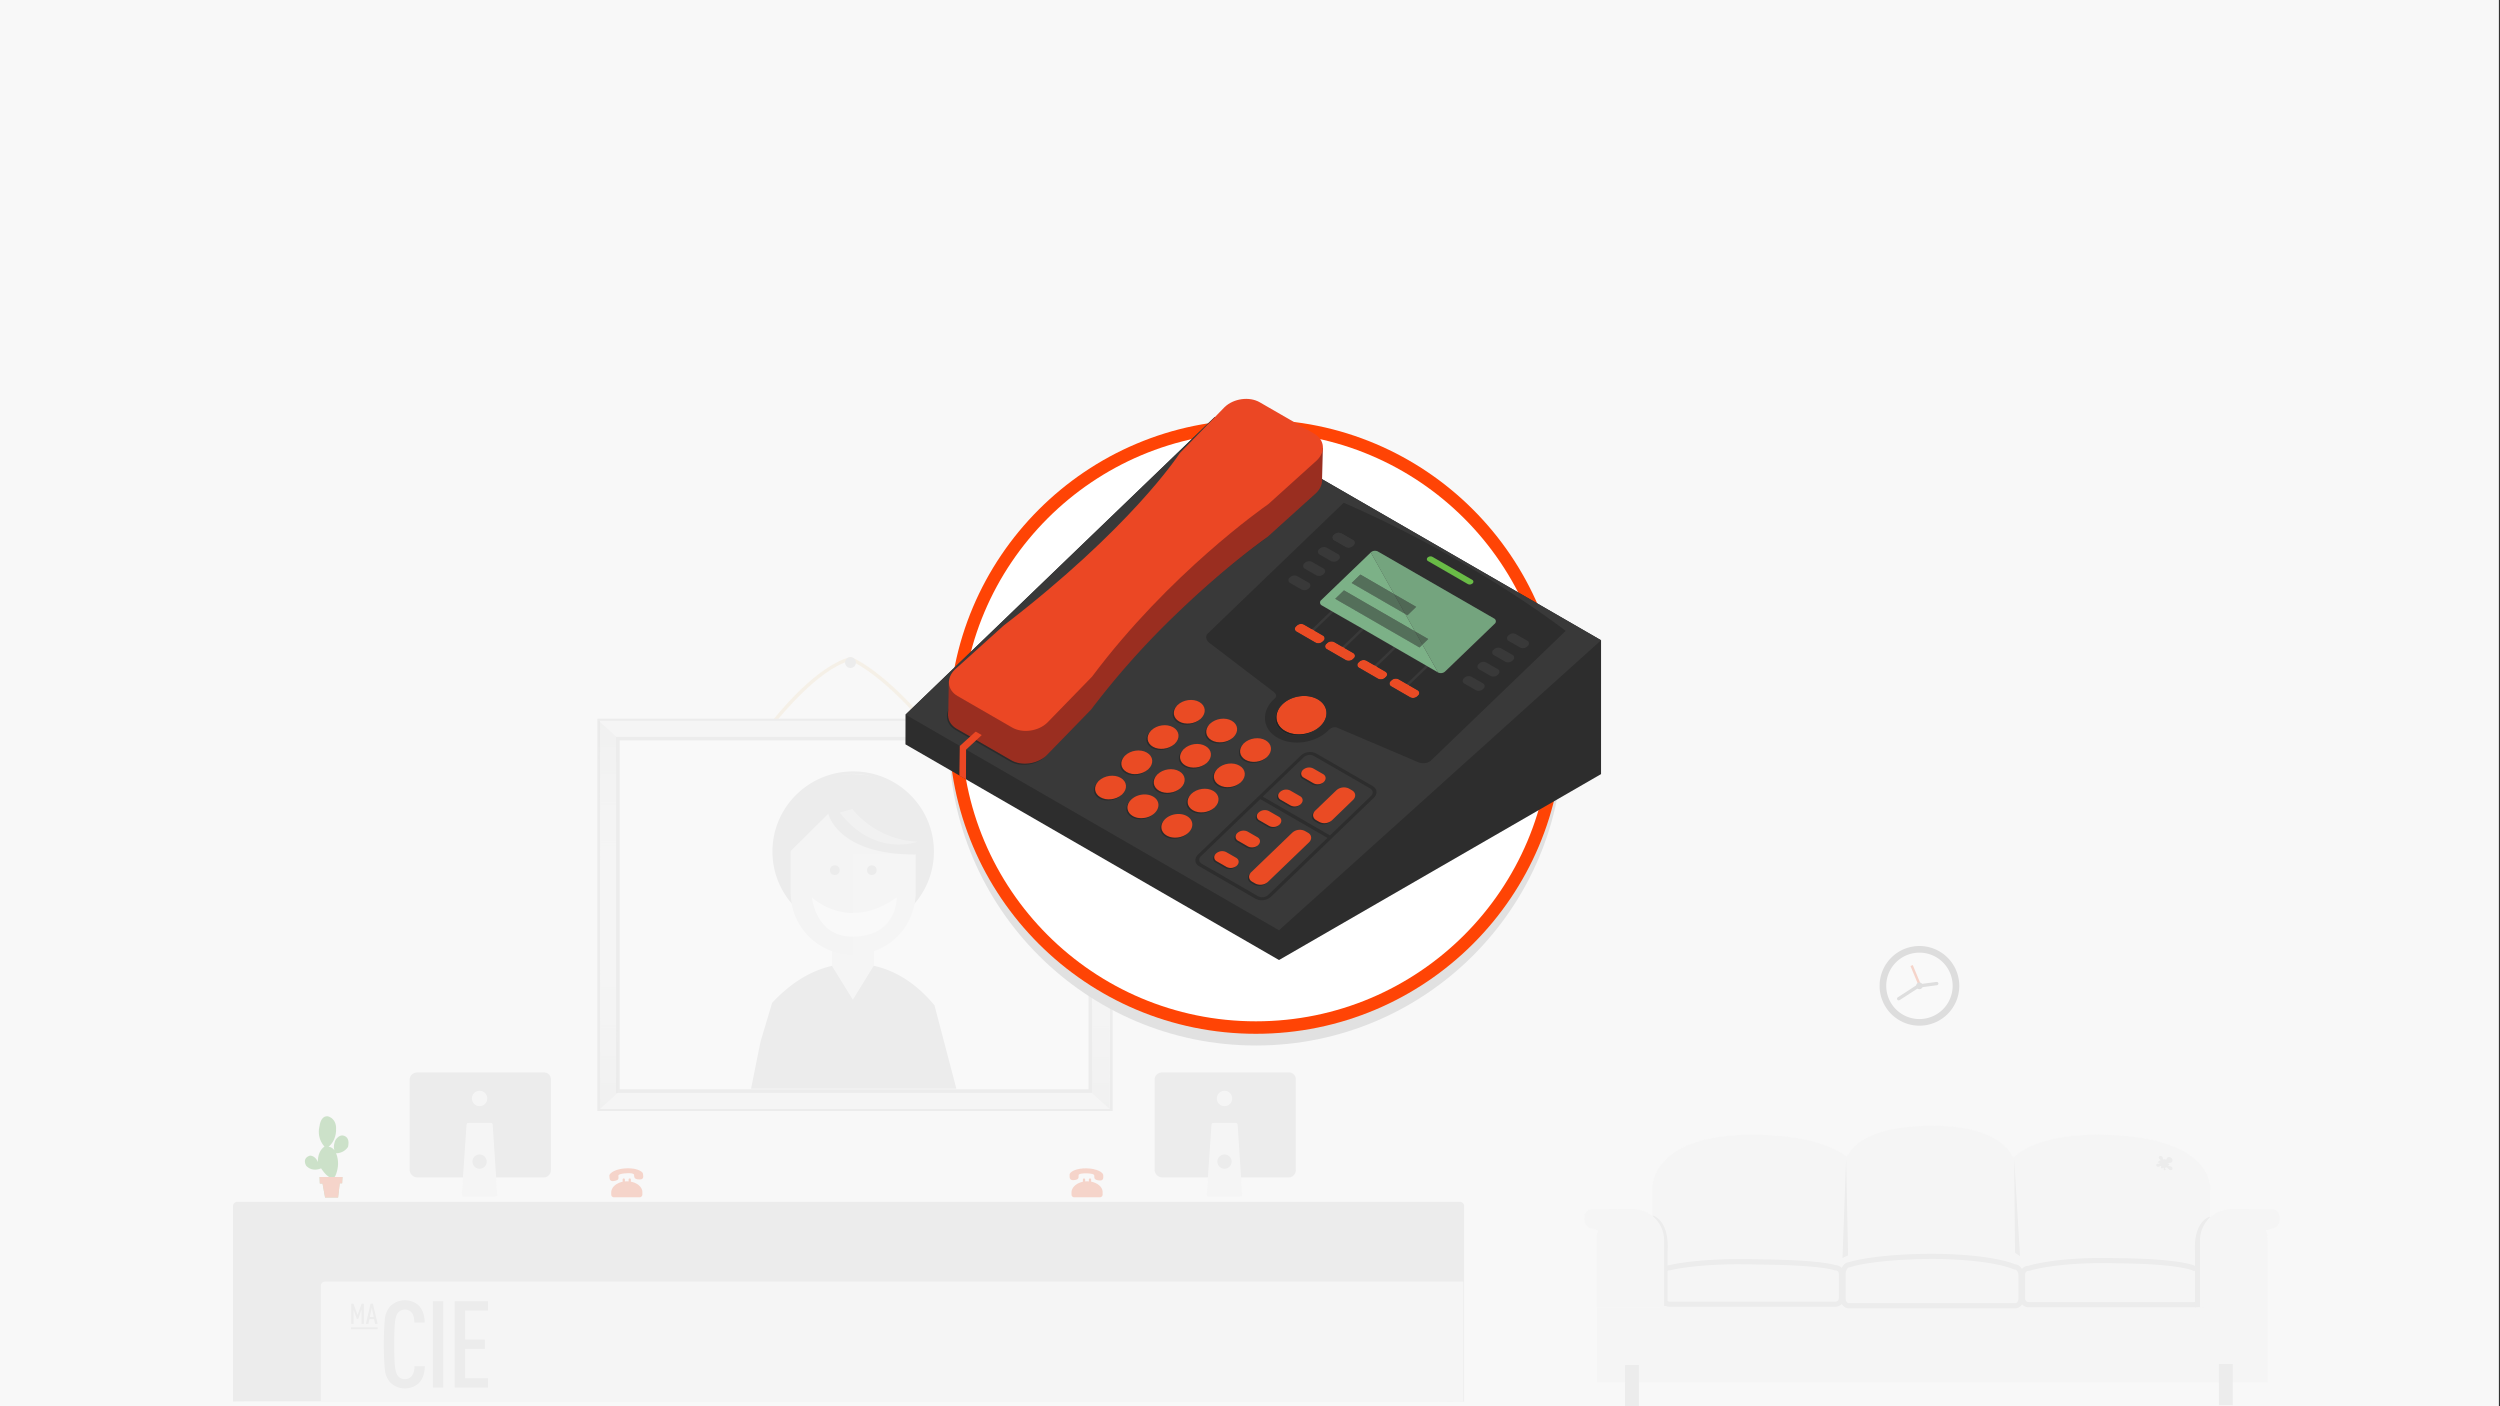 <svg data-name="Calque 1" xmlns="http://www.w3.org/2000/svg" xmlns:xlink="http://www.w3.org/1999/xlink" viewBox="0 0 1920 1080"><rect x="0" y="0" width="1920" height="1080" fill="#333333" stroke="none"/><defs><linearGradient id="a" x1="2925.11" y1="2950.86" x2="3066.39" y2="2950.86" gradientTransform="rotate(90 3083.975 712.355)" gradientUnits="userSpaceOnUse"><stop offset="0" stop-color="#979897"/><stop offset="1" stop-color="#d3d3d3" stop-opacity="0"/></linearGradient><linearGradient id="b" x1="4317.01" y1="2950.86" x2="4457.51" y2="2950.86" gradientTransform="matrix(0 -1 -1 0 3796.33 5168.88)" xlink:href="#a"/><linearGradient id="c" x1="4272.64" y1="-1680.73" x2="4413.15" y2="-1680.73" gradientTransform="rotate(-90 3636.355 1488.025)" xlink:href="#a"/><linearGradient id="d" x1="2969.61" y1="-1681.73" x2="3110.9" y2="-1681.73" gradientTransform="matrix(0 1 1 0 2148.33 -2416.12)" xlink:href="#a"/></defs><path fill="#f8f8f8" d="M-.86 0h1920v1080H-.86z"/><g opacity=".2"><path fill="#ededed" d="M1226.13 1003.84h515.43v57.93h-515.43z"/><path d="M201.46 1076.17l-22.48.2V926.24a3.27 3.27 0 0 1 3.27-3.27h938.91a3.27 3.27 0 0 1 3.27 3.27v150.13l-22.48-.2H201.46z" fill="#bebebe"/><path d="M268.87 1076.17h-22.45v-88.63a3.27 3.27 0 0 1 3.27-3.27h874.1v92.1l-22.46-.2H268.87z" style="isolation:isolate" fill="#ededed"/><path d="M279.5 1016.75h-1.88v-11.05l-2.46 7.26H274l-2.42-7.09v10.88h-1.88v-15.53h1.77l3.14 8.64 3.12-8.64h1.77v15.53zM290.05 1016.75h-2l-.74-3.66h-3.6l-.74 3.66h-2l3.62-15.53h1.81zm-3.07-5.34l-1.44-7.15-1.46 7.15H287zM326.28 1049.22q-.19 8.94-5.12 13.5a16.09 16.09 0 0 1-21.59-1.12 17.47 17.47 0 0 1-4-9.45 231.88 231.88 0 0 1 0-39.37 17.48 17.48 0 0 1 4-9.45 16 16 0 0 1 21.87-.84q4.56 4.47 4.75 13.22h-8q0-5-2-7.63a7 7 0 0 0-10.61.19q-1.68 2.33-2.23 7.21t-.56 17q0 12.1.56 17t2.23 7.21a6.94 6.94 0 0 0 10.61.09q2.14-2.7 2.14-7.54h8zM340.44 1065.6h-8v-66.26h8v66.27zM374.79 1065.6h-25.6v-66.26h25.6v7.17H357.2v22.24h15.17v7.17H357.2v22.52h17.59v7.17zM269.57 1019.4h20.51v1.5h-20.51z" fill="#bebebe"/><path d="M264.91 872.56l-.21-.1c-4.18-1.88-7.1 3.21-7.1 3.21-2.14 5.06-.68 7.79-.68 7.79-2.24-2.82-4.58-2.73-4.58-2.73 6.23-5.26 5.75-13.15 5.75-13.15.58-8.77-6.23-10.23-6.23-10.23-5.65-.68-6.43 7.4-6.43 7.4-2.43 9.93 3.8 15.78 3.8 15.78-5.94 4.29-5 12-5 12-2.34-5.36-6.23-5-6.23-5-6.43 2.14-2.82 7.79-2.82 7.79 5 5.26 11.39 1.95 11.39 1.95 2.58 3.78 4.63 5.73 6.23 6.65h-7.38l.19 5 2.09.07 1.95 10.7h10l1.26-10.89h1.84l.29-4.87h-6.14a2.75 2.75 0 0 0 .57-.71c4.48-9.93.58-17.53.58-17.53a10.88 10.88 0 0 0 9.16-4.77s1.98-6.22-2.3-8.36z" fill="#1e890e"/><path d="M252.83 903.94h-7.38l.19 5 2.09.07 1.95 10.7h10l1.26-10.89h1.84l.29-4.87h-10.24z" fill="#ed4614"/><path d="M989.68 823.6h-96.94c-3.18 0-6 2.27-6 5.45v69.45a6 6 0 0 0 6 5.78h96.93a5.58 5.58 0 0 0 5.53-5.78v-69.44a5.31 5.31 0 0 0-5.52-5.46z" fill="#bebebe"/><path d="M931.69 862.44c-1.16 0-1.27 1.6-1.27 1.6l-3.65 53.5a1.31 1.31 0 0 0 1.52 1.46h24.29c1.81 0 1.43-1.35 1.43-1.35l-3.52-53.9a1.44 1.44 0 0 0-1.58-1.35z" style="isolation:isolate" fill="#ededed"/><circle cx="940.42" cy="892.11" r="5.5" fill="#bebebe"/><circle cx="940.42" cy="843.62" r="5.9" style="isolation:isolate" fill="#ededed"/><path d="M417.57 823.6h-96.93c-3.18 0-6 2.27-6 5.45v69.45a6 6 0 0 0 6 5.78h96.93a5.58 5.58 0 0 0 5.52-5.78v-69.44a5.31 5.31 0 0 0-5.52-5.46z" fill="#bebebe"/><path d="M359.58 862.44c-1.16 0-1.28 1.6-1.28 1.6l-3.65 53.5a1.31 1.31 0 0 0 1.52 1.46h24.29c1.81 0 1.43-1.35 1.43-1.35l-3.52-53.9a1.44 1.44 0 0 0-1.58-1.35z" style="isolation:isolate" fill="#ededed"/><circle cx="368.32" cy="892.11" r="5.5" fill="#bebebe"/><circle cx="368.32" cy="843.62" r="5.9" style="isolation:isolate" fill="#ededed"/><path d="M847.28 902.48c0-2.11-5.1-5.11-13-5.21s-12.87 2.77-12.84 4.88c0 1.83-.41 4.54 3.4 4.18s3.54-1.77 3.51-3.65c0-1.32 3.07-1.57 6-1.53s6 .37 6.05 1.69c0 1.89-.19 3.29 3.64 3.74s3.27-2.27 3.24-4.1z" fill="#ed4614"/><path d="M838 907.54v-1.65a.87.87 0 0 0-1.75 0v1.43c-.44 0-.88-.05-1.33-.05s-1 0-1.51.07v-1.44a.87.87 0 1 0-1.75 0v1.7c-5 1-8.74 4.37-8.75 8.16v1.66a2.1 2.1 0 0 0 2.1 2.1h19.71a2.1 2.1 0 0 0 2.1-2.1v-1.87c-.01-3.84-3.75-7.06-8.82-8.01zM493.81 901.56c-.19-2.1-5.46-4.73-13.35-4.26s-12.64 3.7-12.46 5.78c.16 1.82-.09 4.55 3.69 3.92s3.41-2 3.24-3.9c-.12-1.31 2.95-1.79 5.87-2s6-.07 6.16 1.25c.17 1.88 0 3.29 3.9 3.47s3.14-2.44 2.95-4.26z" fill="#ed4614"/><path d="M484.51 907.54v-1.65a.87.87 0 1 0-1.75 0v1.43c-.44 0-.88-.05-1.33-.05s-1 0-1.51.07v-1.44a.87.87 0 1 0-1.75 0v1.7c-5 1-8.74 4.37-8.75 8.16v1.66a2.1 2.1 0 0 0 2.1 2.1h19.71a2.1 2.1 0 0 0 2.1-2.1v-1.87c0-3.84-3.74-7.06-8.82-8.01z" fill="#ed4614"/><path d="M1268.86 913.46v74a24.14 24.14 0 0 0 24.14 24.14h115a24.14 24.14 0 0 0 24.14-24.14v-74s4.84-41.09-84.58-42c-81.66-.75-78.7 42-78.7 42z" fill="#ededed"/><path d="M1416.3 907.49v75.71c0 13.63 10.81 24.69 24.14 24.69H1525c13.33 0 24.14-11.05 24.14-24.69v-75.71s9.34-42.92-65-42.92c-81.66 0-67.84 42.92-67.84 42.92z" fill="#ededed"/><path d="M1534.08 913.46v74a24.14 24.14 0 0 0 24.14 24.14h115a24.14 24.14 0 0 0 24.14-24.14v-74s4.84-41.09-84.58-42c-81.66-.75-78.7 42-78.7 42z" fill="#ededed"/><path fill="#bebebe" d="M1248.02 1048.36h10.68V1080h-10.68zM1704.08 1047.57h10.68v31.64h-10.68z"/><path d="M1474.13 726.53a30.6 30.6 0 1 1-30.6 30.6 30.6 30.6 0 0 1 30.6-30.6z" fill="#747172" fill-rule="evenodd"/><path d="M1474.13 731.63a25.5 25.5 0 1 1-25.5 25.5 25.5 25.5 0 0 1 25.5-25.5z" fill="#fff" fill-rule="evenodd"/><path d="M1467.23 741.87l1.77-.73 6.61 15.89-1.77.73z" fill="#ed4614" fill-rule="evenodd"/><path d="M1474.13 754.58a2.55 2.55 0 1 1-2.55 2.55 2.55 2.55 0 0 1 2.55-2.55z" fill="#767676" fill-rule="evenodd"/><path d="M1487.24 754.12l-11.37 1.52a1.28 1.28 0 0 0 .34 2.53l11.37-1.52a1.27 1.27 0 1 0-.34-2.53zm-15.83 2.82l-13.9 9a1.27 1.27 0 0 0 1.39 2.14l13.9-9a1.27 1.27 0 1 0-1.39-2.15z" fill="#767676" fill-rule="evenodd"/><path fill="#bebebe" d="M1417.82 889.33l1.52 74.78-4.32 2.05 2.8-76.83zM1546.88 889.24l4.51 75.56-3.88-2.72-.63-72.84zM1668.26 898.25a1.6 1.6 0 0 0-.53-2.17l-.26-.17a1.88 1.88 0 0 0-.81-.22l-1.37-.37a1.62 1.62 0 0 0-.06-.43h.07a.67.67 0 0 0 .7-.76 1 1 0 0 0-1.13-.48l-.25.07-.07-.19 1.87-.46a2.11 2.11 0 0 0 1.29-.32 1.76 1.76 0 0 0 .46-.43 2.31 2.31 0 0 0-.77-3.15 2.37 2.37 0 0 0-3.08 0v.06l-.11.13a1.75 1.75 0 0 0-.29.62l-.38.72-.12-.1a1.6 1.6 0 0 0-2 0l-.39-1.09a1.75 1.75 0 0 0-.75-1.4 1.54 1.54 0 0 0-2.16.12 1.4 1.4 0 0 0 .05 1.62 2 2 0 0 0 .46.48h.06l.89.89a1.14 1.14 0 0 0-1.32.32.94.94 0 0 0-.13.26c-.71.2-1.17.51-1.08.78a1.52 1.52 0 0 0 1.35.39l.15.16a1 1 0 0 0-.11.61h-1.26a1.32 1.32 0 0 0-.31 0 1 1 0 0 0-.68.4 1.26 1.26 0 0 0 .42 1.72 1.39 1.39 0 0 0 1.42.19l1.34-.63a3.78 3.78 0 0 0 .48.53.94.94 0 0 0 .1 1.27 1 1 0 0 0 1.3-.36v-.07a3.43 3.43 0 0 0 .49.11v1a.66.66 0 0 0 0 .23.88.88 0 0 0 .5.59.65.65 0 0 0 .92-.3.69.69 0 0 0-.09-.6l-.54-.91a2.66 2.66 0 0 0 1.07-.34 1.77 1.77 0 0 0 .46 0l1.59 1.4a2 2 0 0 0 .35.33l.1.07a1.57 1.57 0 0 0 2.16-.12zM1336.91 967v4c4.56 0 9.3.07 14.07.21h.09c45.08.36 56.36 3.91 57.19 4.2l.62.27h.82a2.61 2.61 0 0 1 2.51 2.69v18.59a2.61 2.61 0 0 1-2.51 2.69h-127.62a2.61 2.61 0 0 1-2.51-2.69v-18.64a2.61 2.61 0 0 1 2.51-2.69h.53l.51-.14c.17 0 17.34-4.54 53.79-4.54v-4m0 0c-37.4 0-54.82 4.68-54.82 4.68a6.6 6.6 0 0 0-6.51 6.69v18.59a6.6 6.6 0 0 0 6.51 6.69h127.61a6.6 6.6 0 0 0 6.51-6.69v-18.59a6.6 6.6 0 0 0-6.51-6.69s-10.42-4.07-58.6-4.46q-7.52-.22-14.19-.21z"/><path d="M1483.84 966.83c46.17.4 61.9 7.67 62 7.74l.84.42h.94c.94 0 2.51 2 2.51 4.08v18.63c0 1.7-1.15 3.13-2.51 3.13H1420c-1.36 0-2.51-1.44-2.51-3.13v-19.82c0-2.39 1.81-4.56 2.51-4.56h.7l.65-.23c5.75-2 26.2-6 62.45-6.25m0-4c-46.91.36-63.81 6.49-63.81 6.49-3.6 0-6.51 4.62-6.51 8.56v19.81c0 3.94 2.92 7.13 6.51 7.13h127.61c3.6 0 6.51-3.19 6.51-7.13v-18.63c0-3.94-2.92-8.08-6.51-8.08 0 0-15.63-7.74-63.81-8.15z" fill="#bebebe"/><path d="M1615 970.09c3.83 0 7.8.06 11.78.18h.09c44.16.35 56 5 56.82 5.36l.74.43h1.07a2.6 2.6 0 0 1 2.51 2.68v18.55a2.6 2.6 0 0 1-2.51 2.68h-127.65a2.6 2.6 0 0 1-2.51-2.68v-18.55a2.6 2.6 0 0 1 2.51-2.68h.64l.61-.2c.18-.06 18-5.77 55.86-5.77m0-4c-39 0-57.11 6-57.11 6a6.6 6.6 0 0 0-6.51 6.68v18.55a6.6 6.6 0 0 0 6.51 6.68h127.61a6.6 6.6 0 0 0 6.51-6.68v-18.58a6.6 6.6 0 0 0-6.51-6.68s-10.42-5.4-58.6-5.79q-6.25-.18-11.9-.18zM1269.28 933.53c.9 0 13.12 4.1 11.39 28.27v41.3l-10.42-.22z" fill="#bebebe"/><path d="M1253.89 928.48h-4.92c-4.89.05-16.07.16-25.81.16-6.48 0-6.4 5.86-6.4 5.86s-1.19 7.6 5.75 9.12a30.39 30.39 0 0 1 4.73 1.34 24.11 24.11 0 0 0-1.23 7.63v51.22h52v-51.19a24.14 24.14 0 0 0-24.12-24.14z" style="isolation:isolate" fill="#ededed"/><path d="M1697.17 934.41c-.9 0-13.12 4.1-11.39 28.27V1004l10.42-.22z" fill="#bebebe"/><path d="M1750.87 934.53s.08-5.86-6.4-5.86c-9.75 0-20.92-.11-25.81-.16h-4.92a24.14 24.14 0 0 0-24.14 24.14v51.22h52v-51.25a24.1 24.1 0 0 0-1.23-7.63 30.4 30.4 0 0 1 4.73-1.34c6.97-1.52 5.77-9.12 5.77-9.12z" style="isolation:isolate" fill="#ededed"/><path d="M586.06 566.36a1.34 1.34 0 0 1-1.09-2.11c1.47-2.06 36.28-50.69 67.86-59.63a1.34 1.34 0 0 1 .85 0c1.11.43 27.51 11.08 65.62 59.23a1.34 1.34 0 1 1-2.1 1.66c-35.15-44.41-60.63-56.7-64.09-58.23-30.57 9-65.61 58-66 58.47a1.34 1.34 0 0 1-1.05.61z" fill="#ecd2a6"/><path fill="#fff" d="M470.64 560.15h373.17v282.28H470.64z"/><path d="M854.51 552H458.77v301.32h395.74V552zM470.77 840.82V564.5h369.36v276.32H470.77z" fill="#bebebe"/><path d="M848.33 556.31H463.58V849h384.75V556.31zM475.95 836.62v-268H836v268H476z" fill="#bebebe"/><path d="M852.45 553.56H460.83v298.18h391.62V553.56zM473.2 839.37V565.93h365.51v273.44H473.2z" style="isolation:isolate" fill="#ededed"/><path d="M852.29 694.78V553.49l-13.66 12.37v128.92h13.66z" opacity=".3" fill="url(#a)"/><path d="M838.63 711.37V839.5l13.66 12.37v-140.5h-13.66z" opacity=".3" fill="url(#b)"/><path d="M460.77 711.24v140.5l13.66-12.37V711.24h-13.66z" opacity=".3" fill="url(#c)"/><path d="M473.43 694.78V565.86l-13.66-12.37v141.29h13.66z" opacity=".3" fill="url(#d)"/><circle cx="653.2" cy="508.87" r="4.16" fill="#bebebe"/><path d="M569 804.55a2 2 0 0 1 0-.2c-.08.22-.07.27 0 .2zM734.48 836.1l-16.79-64C704.42 756.05 684 740 655 740c-27.06 0-47.7 14.78-62 30.2l-8.8 29.4c-2.59 12.28-7.26 36.34-7.43 36.5h157.71zM717.24 654c0 34-27.76 61.55-62 61.55s-62-27.56-62-61.55 27.76-61.56 62-61.56 62 27.56 62 61.56z" fill="#bebebe"/><path d="M639 721.85l-.09 19.91 16.07 26 16.36-26.58-.09-17.69z" fill="#ededed"/><path d="M703.24 685.6a47.83 47.83 0 0 1-48 47.65 47.83 47.83 0 0 1-48-47.65V642a47.83 47.83 0 0 1 48-47.65 47.83 47.83 0 0 1 48 47.65v43.6z" fill="#ededed"/><path d="M655.24 594.39a47.83 47.83 0 0 0-48 47.66v43.55a47.84 47.84 0 0 0 47.62 47.65v-77.31h48.39V642a47.83 47.83 0 0 0-48-47.66" style="isolation:isolate" fill="#313030" opacity=".05"/><path d="M606.8 654l29.34-29.12s6.66 31.41 66.66 31.41c5 0 7.4-61.81-48.82-61.81S606.8 654 606.8 654z" fill="#bebebe"/><path d="M654.63 621.31s17.12 23.72 50 25.11c0 0-32.39 12.56-59.69-22.32z" style="isolation:isolate" fill="#fff" opacity=".4"/><path d="M623.55 689.18s28 27 65.15 0c0 0 .69 30.16-34.39 30.16-28.09 0-30.76-30.16-30.76-30.16z" fill="#fff"/><circle cx="669.57" cy="668.29" r="3.7" fill="#bebebe"/><circle cx="641.13" cy="668.29" r="3.7" fill="#bebebe"/></g><circle cx="964.53" cy="567.11" r="235.84" fill="#e1e1e1"/><circle cx="964.53" cy="558.12" r="235.84" fill="#ff4405"/><circle cx="964.53" cy="558.12" r="226.25" fill="#fff"/><path fill="#2d2d2d" d="M695.45 548.86l-.06 22.81 286.89 165.64 247.32-142.79.01-102.81-296.79-171.35-237.37 228.5z"/><path fill="#393939" d="M695.43 548.81l286.85 165.65 247.33-222.75-296.79-171.35-237.39 228.45z"/><path d="M843.36 443c43-41.48 60.31-67.59 61.22-69l34.34-35.27.58-.53-34 34.91c-.92 1.4-18.45 27.89-62.14 69.89zM1009.76 379.64l-37.23 33.6C971 414.33 941.4 435 903.4 471.52c38.42-37 68.47-58.06 70.06-59.17l36.86-33.26z" opacity=".251"/><path d="M1008.74 358.3c8 4.62 8.88 13.78 1.95 20.45l-37.23 33.6c-1.58 1.11-31.64 22.13-70.05 59.17A617.41 617.41 0 0 0 838 544.91l-34.33 35.27-.58.53c-7 6.22-18.69 7.67-26.47 3.18l-41.86-24.16c-7.79-4.5-8.82-13.29-2.49-19.9l.55-.55 37.23-33.59A878.06 878.06 0 0 0 843.36 443c43.69-42 61.22-68.46 62.15-69.85l34-34.91c7.28-7 19.39-8.69 27.39-4.06z" fill="#9a2e20"/><path d="M803.11 580.71l-.35.36c-6.93 6.67-19 8.33-27.05 3.71l-41.86-24.16c-8-4.62-8.87-13.78-1.94-20.45l.38-.34c-6.33 6.61-5.3 15.4 2.49 19.9l41.86 24.16c7.78 4.49 19.46 3.04 26.47-3.18z" opacity=".251"/><path fill="#eb4724" d="M741.86 598.61l-5.07-2.93.33-22.76 29.47-26.76 4.5 2.47-29.13 27.08-.1 22.9z"/><path d="M1172.91 492a2.44 2.44 0 0 1 .38 4.1l-.42.4a4.82 4.82 0 0 1-5.43.75l-8.73-5a2.44 2.44 0 0 1-.38-4.1l.42-.4a4.82 4.82 0 0 1 5.43-.75zM1016.37 436.54a2.44 2.44 0 0 1 .39 4.11l-.42.41a4.82 4.82 0 0 1-5.43.74l-8.73-5a2.44 2.44 0 0 1-.4-4.1l.42-.41a4.83 4.83 0 0 1 5.43-.75zM1005 447.45a2.44 2.44 0 0 1 .39 4.11l-.42.4a4.82 4.82 0 0 1-5.43.74l-8.73-5a2.44 2.44 0 0 1-.4-4.1l.42-.4a4.83 4.83 0 0 1 5.43-.75z" fill="#393939"/><path d="M1088.74 530.06a2.44 2.44 0 0 1 .39 4.1l-.63.61a4.83 4.83 0 0 1-5.43.75l-14.55-8.4a2.45 2.45 0 0 1-.38-4.11l.63-.61a4.83 4.83 0 0 1 5.43-.74z" fill="#ea4b24"/><path d="M998.56 617.9a5.29 5.29 0 0 1-.43.46 7 7 0 0 1-7.92 1.08l-7.52-4.34c-2.34-1.35-2.6-4-.57-6a5.85 5.85 0 0 1 .5-.43 3.49 3.49 0 0 0 1 5.52l7.52 4.34a7.06 7.06 0 0 0 7.42-.63z" opacity=".251"/><path fill="#393939" d="M1096.77 512.06l-14.7 14.14-1.69-.97 14.7-14.15 1.69.98z"/><path d="M880.8 578c5 2.86 5.5 8.53 1.21 12.65l-.48.44c-4.35 3.76-11.49 4.62-16.27 1.86s-5.44-8.12-1.64-12.2l.45-.45c4.29-4.16 11.78-5.19 16.73-2.3z" fill="#ea4b24"/><g style="isolation:isolate"><path d="M860.64 597.37c5 2.86 5.5 8.53 1.21 12.65l-.48.44c-4.35 3.76-11.49 4.62-16.27 1.86s-5.44-8.12-1.64-12.2l.45-.45c4.29-4.13 11.78-5.16 16.73-2.3z" fill="#ea4b24"/><path d="M861.37 610.46l-.45.45c-4.29 4.13-11.79 5.16-16.75 2.3s-5.49-8.53-1.2-12.66l.48-.44c-3.8 4.08-3.13 9.44 1.64 12.2s11.91 1.92 16.28-1.85zM886.29 624.85l-.45.45c-4.29 4.13-11.79 5.16-16.75 2.3s-5.49-8.53-1.2-12.66l.48-.44c-3.8 4.08-3.13 9.44 1.64 12.2s11.92 1.91 16.28-1.85z" opacity=".251"/></g><path d="M982.19 633.66a5.29 5.29 0 0 1-.43.46 7 7 0 0 1-7.92 1.09l-7.52-4.34c-2.34-1.35-2.6-4-.57-6a5.85 5.85 0 0 1 .5-.43 3.5 3.5 0 0 0 1 5.53l7.52 4.34a7.07 7.07 0 0 0 7.42-.65z" opacity=".251"/><g style="isolation:isolate"><path d="M1027.71 425.63a2.44 2.44 0 0 1 .39 4.11l-.42.4a4.83 4.83 0 0 1-5.43.75l-8.73-5a2.44 2.44 0 0 1-.39-4.11l.42-.4a4.83 4.83 0 0 1 5.43-.75zM1024.02 470.06l-14.7 14.14-1.7-.98 14.7-14.14 1.7.98z" fill="#393939"/><path fill="#546f5a" d="M1070.71 456.29l8.57 15.29-41.23-23.8 6.72-6.47 25.94 14.98z"/><path fill="#506855" d="M1087.7 466.1l-6.72 6.46-1.7-.98-8.57-15.29 16.99 9.81z"/><path d="M1016 488.05a2.44 2.44 0 0 1 .4 4.1l-.63.61a4.84 4.84 0 0 1-5.44.75l-14.55-8.4a2.45 2.45 0 0 1-.38-4.11l.63-.61a4.84 4.84 0 0 1 5.43-.74z" fill="#ea4b24"/><path fill="#393939" d="M1047.3 483.5l-14.7 14.14-1.7-.98 14.7-14.14 1.7.98z"/><path fill="#546f5a" d="M1086.76 484.95l5.7 10.17-2.26 2.17-64.75-37.38 6.73-6.47 54.58 31.51z"/><path d="M1039.27 501.49a2.44 2.44 0 0 1 .4 4.1l-.63.61a4.84 4.84 0 0 1-5.44.75l-14.55-8.4a2.44 2.44 0 0 1-.38-4.11l.63-.61a4.83 4.83 0 0 1 5.42-.74z" fill="#ea4b24"/><path fill="#393939" d="M1072.04 497.78l-14.7 14.14-1.7-.98 14.7-14.14 1.7.98z"/><path d="M1064 515.77a2.44 2.44 0 0 1 .4 4.1l-.63.61a4.84 4.84 0 0 1-5.44.75l-14.54-8.4a2.45 2.45 0 0 1-.38-4.11l.63-.61a4.83 4.83 0 0 1 5.43-.74z" fill="#ea4b24"/><path d="M1161.57 502.91a2.44 2.44 0 0 1 .38 4.1l-.42.4a4.82 4.82 0 0 1-5.43.75l-8.73-5a2.44 2.44 0 0 1-.38-4.1l.42-.4a4.82 4.82 0 0 1 5.43-.75zM1150.23 513.82a2.44 2.44 0 0 1 .38 4.1l-.42.41a4.82 4.82 0 0 1-5.42.74l-8.73-5a2.44 2.44 0 0 1-.39-4.1l.42-.41a4.82 4.82 0 0 1 5.43-.75zM1138.89 524.74a2.44 2.44 0 0 1 .38 4.1l-.42.4a4.81 4.81 0 0 1-5.42.74l-8.73-5a2.43 2.43 0 0 1-.39-4.1l.42-.4a4.82 4.82 0 0 1 5.43-.75z" fill="#393939"/><path d="M1012.15 537.11c8 4.64 8.9 13.84 1.94 20.53l-.47.44c-7 6.33-18.82 7.82-26.68 3.29s-8.86-13.42-2.4-20.08l.45-.45c6.96-6.69 19.12-8.37 27.16-3.73z" fill="#ea4b24"/><path d="M1013.62 558.08l-.45.45c-7 6.69-19.11 8.37-27.15 3.72s-8.91-13.83-1.95-20.53l.47-.44c-6.46 6.65-5.45 15.54 2.4 20.08s19.66 3.05 26.68-3.28z" fill="#222"/><path d="M1120.69 431c50.51 29.16 80.2 52.31 81.76 53.53l-103.53 99.62c-3.81 3.29-9 1.54-9.27 1.44l-62.1-26.48c-3.85-1.9-6.82 1.3-7 1.46s-.41.41-.62.62c-10 9.6-27.4 12-38.91 5.34s-12.77-19.82-2.79-29.42c.28-.27.59-.51.89-.78 2.7-2.67-1.26-5.25-1.47-5.38l-49.15-37.48c-3.5-3-1.63-6.21-1.53-6.37l105-101a885.36 885.36 0 0 1 88.72 44.9zm-10.85 84.77l38-36.57a2.44 2.44 0 0 0-.38-4.11l-89.24-51.52a4.83 4.83 0 0 0-5.44.75l-38 36.57a2.44 2.44 0 0 0 .39 4.11l7.15 4.13-14.7 14.15-6.18-3.57a4.84 4.84 0 0 0-5.43.74l-.63.61a2.45 2.45 0 0 0 .38 4.11l14.55 8.4a4.84 4.84 0 0 0 5.44-.75l.63-.61a2.44 2.44 0 0 0-.4-4.1l-6.67-3.85 14.7-14.15 21.58 12.46-14.7 14.15-6.18-3.57a4.83 4.83 0 0 0-5.42.74l-.63.61a2.44 2.44 0 0 0 .38 4.11l14.55 8.4a4.84 4.84 0 0 0 5.44-.75l.63-.61a2.44 2.44 0 0 0-.4-4.1l-6.66-3.85 14.7-14.15 23 13.3-14.7 14.15-6.18-3.57a4.83 4.83 0 0 0-5.43.74l-.63.61a2.45 2.45 0 0 0 .38 4.11l14.54 8.4a4.84 4.84 0 0 0 5.44-.75l.63-.61a2.44 2.44 0 0 0-.4-4.1l-6.66-3.85 14.7-14.15 23 13.3-14.7 14.15-6.18-3.57a4.83 4.83 0 0 0-5.43.74l-.63.61a2.45 2.45 0 0 0 .38 4.11l14.55 8.4a4.84 4.84 0 0 0 5.43-.75l.63-.61a2.44 2.44 0 0 0-.39-4.1l-6.67-3.85 14.7-14.15 7.64 4.41a4.83 4.83 0 0 0 5.43-.75m-96.68 42.81l.45-.45.47-.44c7-6.69 6.1-15.89-1.94-20.53s-20.2-3-27.16 3.73l-.45.45-.47.44c-7 6.69-6.08 15.89 1.95 20.53s20.19 3 27.15-3.72M1100 427.71a3.22 3.22 0 0 0-3.62.49 1.63 1.63 0 0 0 .26 2.74l30.55 17.64a3.22 3.22 0 0 0 3.63-.5 1.63 1.63 0 0 0-.27-2.74L1100 427.7m-61-8.47l.42-.4a2.44 2.44 0 0 0-.39-4.11l-8.73-5a4.83 4.83 0 0 0-5.43.75l-.42.4a2.44 2.44 0 0 0 .39 4.11l8.73 5a4.83 4.83 0 0 0 5.43-.75m-11.34 10.91l.42-.4a2.44 2.44 0 0 0-.39-4.11l-8.73-5a4.83 4.83 0 0 0-5.43.75l-.42.4a2.44 2.44 0 0 0 .39 4.11l8.73 5a4.83 4.83 0 0 0 5.43-.75m-11.35 10.92l.42-.41a2.44 2.44 0 0 0-.39-4.11l-8.73-5a4.83 4.83 0 0 0-5.43.75l-.42.41a2.44 2.44 0 0 0 .4 4.1l8.73 5a4.82 4.82 0 0 0 5.43-.74m156.54 55.45l.42-.4a2.44 2.44 0 0 0-.38-4.1l-8.73-5a4.82 4.82 0 0 0-5.43.75l-.42.4a2.44 2.44 0 0 0 .38 4.1l8.73 5a4.82 4.82 0 0 0 5.43-.75m-22.69 21.83l.42-.41a2.44 2.44 0 0 0-.38-4.1l-8.73-5a4.82 4.82 0 0 0-5.43.75l-.42.41a2.44 2.44 0 0 0 .39 4.1l8.73 5a4.82 4.82 0 0 0 5.42-.74m11.35-10.92l.42-.4a2.44 2.44 0 0 0-.38-4.1l-8.73-5a4.82 4.82 0 0 0-5.43.75l-.42.4a2.44 2.44 0 0 0 .38 4.1l8.73 5a4.82 4.82 0 0 0 5.43-.75M1005 452l.42-.4a2.44 2.44 0 0 0-.39-4.11l-8.73-5a4.83 4.83 0 0 0-5.43.75l-.42.4a2.44 2.44 0 0 0 .4 4.1l8.73 5a4.82 4.82 0 0 0 5.42-.74m133.85 77.28l.42-.4a2.44 2.44 0 0 0-.38-4.1l-8.73-5a4.82 4.82 0 0 0-5.43.75l-.42.4a2.43 2.43 0 0 0 .39 4.1l8.73 5a4.81 4.81 0 0 0 5.42-.74" fill="#2d2d2d"/><path d="M1130.65 445.29a1.63 1.63 0 0 1 .27 2.74 3.22 3.22 0 0 1-3.63.5l-30.55-17.64a1.63 1.63 0 0 1-.26-2.74 3.22 3.22 0 0 1 3.62-.49z" fill="#69bc46"/><path fill="#506855" d="M1096.93 490.82l-4.47 4.3-5.7-10.17 10.17 5.87z"/><path d="M1052.78 424.27l17.93 32-25.94-15-6.72 6.47 41.22 23.8 7.48 13.37-54.58-31.51-6.73 6.47 64.75 37.38 2.25-2.17 12 21.35a4.83 4.83 0 0 0 5.43-.75 4.83 4.83 0 0 1-5.43.75l-7.64-4.41-1.7-1-23-13.3-1.7-1-23-13.3-1.7-1-21.7-12.36-1.7-1-7.15-4.13a2.44 2.44 0 0 1-.39-4.11z" fill="#7cb187"/><path d="M1147.46 475a2.44 2.44 0 0 1 .38 4.11l-38 36.57a4.83 4.83 0 0 1-5.43.75l-12-21.35 4.47-4.3-10.17-5.87-7.48-13.37 1.7 1 6.72-6.47-17-9.8-17.93-32a4.83 4.83 0 0 1 5.44-.75z" fill="#74a47e"/><path d="M921.12 539.17c5 2.86 5.49 8.53 1.2 12.66l-.48.44c-4.35 3.76-11.49 4.61-16.26 1.86s-5.45-8.12-1.65-12.2l.45-.45c4.3-4.14 11.79-5.17 16.74-2.31z" fill="#ea4b24"/><path d="M921.85 552.27l-.45.45c-4.29 4.13-11.79 5.15-16.74 2.29s-5.49-8.52-1.2-12.65l.48-.44c-3.8 4.08-3.13 9.44 1.65 12.2s11.91 1.88 16.26-1.85z" opacity=".251"/><path d="M901 558.57c5 2.86 5.49 8.53 1.2 12.66l-.48.44c-4.35 3.76-11.49 4.61-16.26 1.86s-5.45-8.12-1.65-12.2l.45-.45c4.26-4.14 11.74-5.17 16.74-2.31z" fill="#ea4b24"/><path d="M901.69 571.67l-.45.45c-4.29 4.13-11.79 5.15-16.74 2.29s-5.49-8.52-1.2-12.65l.48-.44c-3.8 4.08-3.13 9.44 1.65 12.2s11.91 1.91 16.26-1.85z" opacity=".251"/><path d="M946 553.56c5 2.86 5.49 8.53 1.2 12.66l-.48.44c-4.35 3.76-11.49 4.61-16.26 1.86s-5.45-8.12-1.65-12.2l.45-.45c4.33-4.14 11.82-5.18 16.74-2.31z" fill="#ea4b24"/><path d="M946.76 566.65l-.45.45c-4.29 4.13-11.79 5.15-16.74 2.29s-5.49-8.52-1.2-12.65l.48-.44c-3.8 4.08-3.13 9.44 1.65 12.2s11.91 1.91 16.26-1.85zM881.53 591.06l-.45.45c-4.29 4.13-11.79 5.16-16.75 2.3s-5.49-8.53-1.2-12.66l.48-.44c-3.8 4.08-3.13 9.44 1.64 12.2s11.93 1.92 16.28-1.85z" opacity=".251"/><path d="M925.88 573c5 2.86 5.49 8.53 1.2 12.66l-.48.44c-4.35 3.76-11.49 4.61-16.26 1.86s-5.45-8.12-1.65-12.2l.45-.45c4.29-4.18 11.78-5.22 16.74-2.31z" fill="#ea4b24"/><path d="M926.6 586l-.45.45c-4.29 4.13-11.79 5.15-16.74 2.29s-5.49-8.52-1.2-12.65l.48-.44c-3.8 4.08-3.13 9.44 1.65 12.2s11.91 1.96 16.26-1.85z" opacity=".251"/><path d="M972 568.57c5 2.86 5.49 8.53 1.2 12.66l-.48.44c-4.35 3.76-11.48 4.62-16.26 1.86s-5.45-8.12-1.65-12.2l.45-.45c4.33-4.14 11.83-5.17 16.74-2.31z" fill="#ea4b24"/><path d="M972.77 581.67l-.45.45c-4.29 4.13-11.78 5.16-16.74 2.29s-5.5-8.53-1.21-12.65l.48-.44c-3.8 4.08-3.12 9.44 1.65 12.2s11.92 1.91 16.27-1.85z" opacity=".251"/><path d="M905.72 592.36c5 2.86 5.5 8.53 1.21 12.65l-.48.44c-4.35 3.76-11.49 4.62-16.27 1.86s-5.44-8.12-1.64-12.2l.45-.45c4.28-4.14 11.77-5.16 16.73-2.3z" fill="#ea4b24"/><path d="M906.44 605.45l-.45.45c-4.29 4.13-11.79 5.16-16.75 2.3s-5.49-8.53-1.2-12.66l.48-.44c-3.8 4.08-3.13 9.44 1.64 12.2s11.93 1.91 16.28-1.85z" opacity=".251"/><path d="M951.89 588c5 2.86 5.49 8.53 1.2 12.66l-.48.44c-4.35 3.76-11.48 4.62-16.26 1.86s-5.45-8.12-1.65-12.2l.45-.45c4.28-4.17 11.78-5.2 16.74-2.31z" fill="#ea4b24"/><path d="M952.61 601.07l-.45.45c-4.29 4.13-11.78 5.16-16.74 2.29s-5.5-8.53-1.21-12.65l.48-.44c-3.8 4.08-3.12 9.44 1.65 12.2s11.92 1.91 16.27-1.85z" opacity=".251"/><path d="M1016.13 594.51c2.34 1.35 2.6 4 .57 6a5.82 5.82 0 0 1-.5.43 7.06 7.06 0 0 1-7.42.66l-7.52-4.34a3.49 3.49 0 0 1-1-5.52 5.29 5.29 0 0 1 .43-.46 7 7 0 0 1 7.92-1.08zM885.56 611.76c5 2.86 5.5 8.53 1.21 12.65l-.48.44c-4.35 3.76-11.49 4.62-16.27 1.86s-5.44-8.12-1.64-12.2l.45-.45c4.28-4.14 11.77-5.16 16.73-2.3z" fill="#ea4b24"/><path d="M1016.21 600.92a5.27 5.27 0 0 1-.43.46 7 7 0 0 1-7.92 1.08l-7.52-4.34c-2.34-1.35-2.6-4-.57-6a5.85 5.85 0 0 1 .5-.43 3.49 3.49 0 0 0 1 5.52l7.52 4.34a7.06 7.06 0 0 0 7.42-.63z" opacity=".251"/><path d="M931.72 607.37c5 2.86 5.5 8.53 1.21 12.65l-.48.44c-4.35 3.76-11.49 4.62-16.27 1.86s-5.45-8.12-1.65-12.21l.45-.45c4.29-4.12 11.79-5.15 16.74-2.29z" fill="#ea4b24"/><path d="M932.45 620.46l-.45.45c-4.29 4.13-11.79 5.16-16.75 2.3s-5.49-8.53-1.2-12.66l.48-.44c-3.8 4.08-3.13 9.45 1.65 12.21s11.92 1.91 16.27-1.86z" opacity=".251"/><path d="M998.49 611.48c2.34 1.35 2.6 4 .57 6a5.85 5.85 0 0 1-.5.43 7.06 7.06 0 0 1-7.42.66l-7.52-4.34a3.49 3.49 0 0 1-1-5.52 5.29 5.29 0 0 1 .43-.46 7 7 0 0 1 7.92-1.09zM911.57 626.77c5 2.86 5.5 8.53 1.21 12.65l-.48.44c-4.35 3.76-11.49 4.62-16.27 1.86s-5.45-8.12-1.65-12.21l.45-.45c4.29-4.12 11.78-5.15 16.74-2.29zM982.11 627.25c2.34 1.35 2.6 4 .57 6a5.85 5.85 0 0 1-.5.43 7.07 7.07 0 0 1-7.43.66l-7.51-4.34a3.5 3.5 0 0 1-1-5.53 5.29 5.29 0 0 1 .43-.46 7 7 0 0 1 7.92-1.08zM1038.39 607c2.9 1.67 3.21 5 .7 7.39L1023 629.94a8.68 8.68 0 0 1-9.77 1.34l-2.38-1.37c-2.89-1.67-3.21-5-.7-7.39l15.2-14.63.93-.89a8.69 8.69 0 0 1 9.77-1.35z" fill="#ea4b24"/><path d="M1025.31 607.89l-15.2 14.63c-2.5 2.41-2.19 5.72.7 7.39l2.38 1.37a8.68 8.68 0 0 0 9.77-1.34l-.93.89a8.68 8.68 0 0 1-9.77 1.34l-2.38-1.37c-2.89-1.67-3.21-5-.7-7.39z" opacity=".251"/><path d="M965.73 643c2.34 1.35 2.6 4 .57 6a5.83 5.83 0 0 1-.5.43 7.06 7.06 0 0 1-7.42.66l-7.52-4.34a3.49 3.49 0 0 1-1-5.52 5.3 5.3 0 0 1 .43-.46 7 7 0 0 1 7.92-1.09z" fill="#ea4b24"/><path d="M965.81 649.42a5.3 5.3 0 0 1-.43.47 7 7 0 0 1-7.92 1.08l-7.52-4.34c-2.34-1.35-2.6-4-.57-6a5.88 5.88 0 0 1 .5-.43 3.49 3.49 0 0 0 1 5.52l7.52 4.34a7.06 7.06 0 0 0 7.42-.64z" opacity=".251"/><path d="M949.35 658.77c2.34 1.35 2.6 4 .57 6a5.85 5.85 0 0 1-.5.43 7.07 7.07 0 0 1-7.43.66l-7.52-4.34a3.5 3.5 0 0 1-1-5.53 5.29 5.29 0 0 1 .43-.46 7 7 0 0 1 7.92-1.08zM1004.57 639.57c2.9 1.67 3.21 5 .7 7.39l-31.46 30.27a8.68 8.68 0 0 1-9.77 1.35l-2.38-1.37c-2.89-1.67-3.21-5-.7-7.39l30.53-29.38.93-.89a8.68 8.68 0 0 1 9.77-1.34z" fill="#ea4b24"/><path d="M1054.25 603.71c3.51 2 3.89 6 .85 9l-78.92 75.94a10.55 10.55 0 0 1-11.86 1.63l-43.36-25c-3.51-2-3.89-6-.85-9L999 580.3a10.55 10.55 0 0 1 11.86-1.62zm-80.3 83.61l45.52-43.81-51.6-29.79-45.52 43.81c-2 1.89-1.72 4.5.55 5.81l43.36 25a6.85 6.85 0 0 0 7.69-1.05m47.46-45.67l31.46-30.27c2-1.89 1.71-4.5-.56-5.81l-43.36-25a6.84 6.84 0 0 0-7.68 1l-31.46 30.27 51.6 29.79" fill="#2d2d2d"/><path d="M949.43 665.18a5.29 5.29 0 0 1-.43.46 7 7 0 0 1-7.92 1.09l-7.52-4.34c-2.34-1.35-2.6-4-.57-6a5.85 5.85 0 0 1 .5-.43 3.5 3.5 0 0 0 1 5.53l7.52 4.34a7.07 7.07 0 0 0 7.42-.65zM991.5 640.43L961 669.81c-2.51 2.42-2.2 5.72.7 7.39l2.38 1.37a8.68 8.68 0 0 0 9.77-1.35l-.93.89a8.68 8.68 0 0 1-9.77 1.35l-2.38-1.37c-2.89-1.67-3.21-5-.7-7.39z" opacity=".251"/></g><path d="M1039 414.72a2.44 2.44 0 0 1 .39 4.11l-.42.4a4.83 4.83 0 0 1-5.43.75l-8.73-5a2.44 2.44 0 0 1-.39-4.11l.42-.4a4.83 4.83 0 0 1 5.43-.75z" fill="#393939"/><path d="M912.29 639.86l-.45.45c-4.29 4.13-11.79 5.16-16.75 2.3s-5.49-8.53-1.2-12.66l.48-.44c-3.8 4.08-3.13 9.45 1.65 12.21s11.92 1.91 16.27-1.86z" opacity=".251"/><path fill="#9a2e20" d="M728.68 523.12l-.43 26.61 59.72 34.4L890.93 476.7l124.39-107.92.65-24.96-87.09 24.45-200.2 154.85z"/><path d="M1009.37 333.12c8 4.62 8.88 13.78 1.94 20.45l-37.23 33.59c-3.8 2.66-76 53.17-135.44 132.56L804.32 555c-6.94 6.68-19 8.33-27.05 3.71l-41.86-24.16c-8-4.63-8.89-13.78-1.95-20.45l37.24-33.6c97.07-74.59 133.52-129.67 135.44-132.57l34.34-35.26c6.93-6.67 19-8.33 27-3.72z" fill="#eb4724"/></svg>